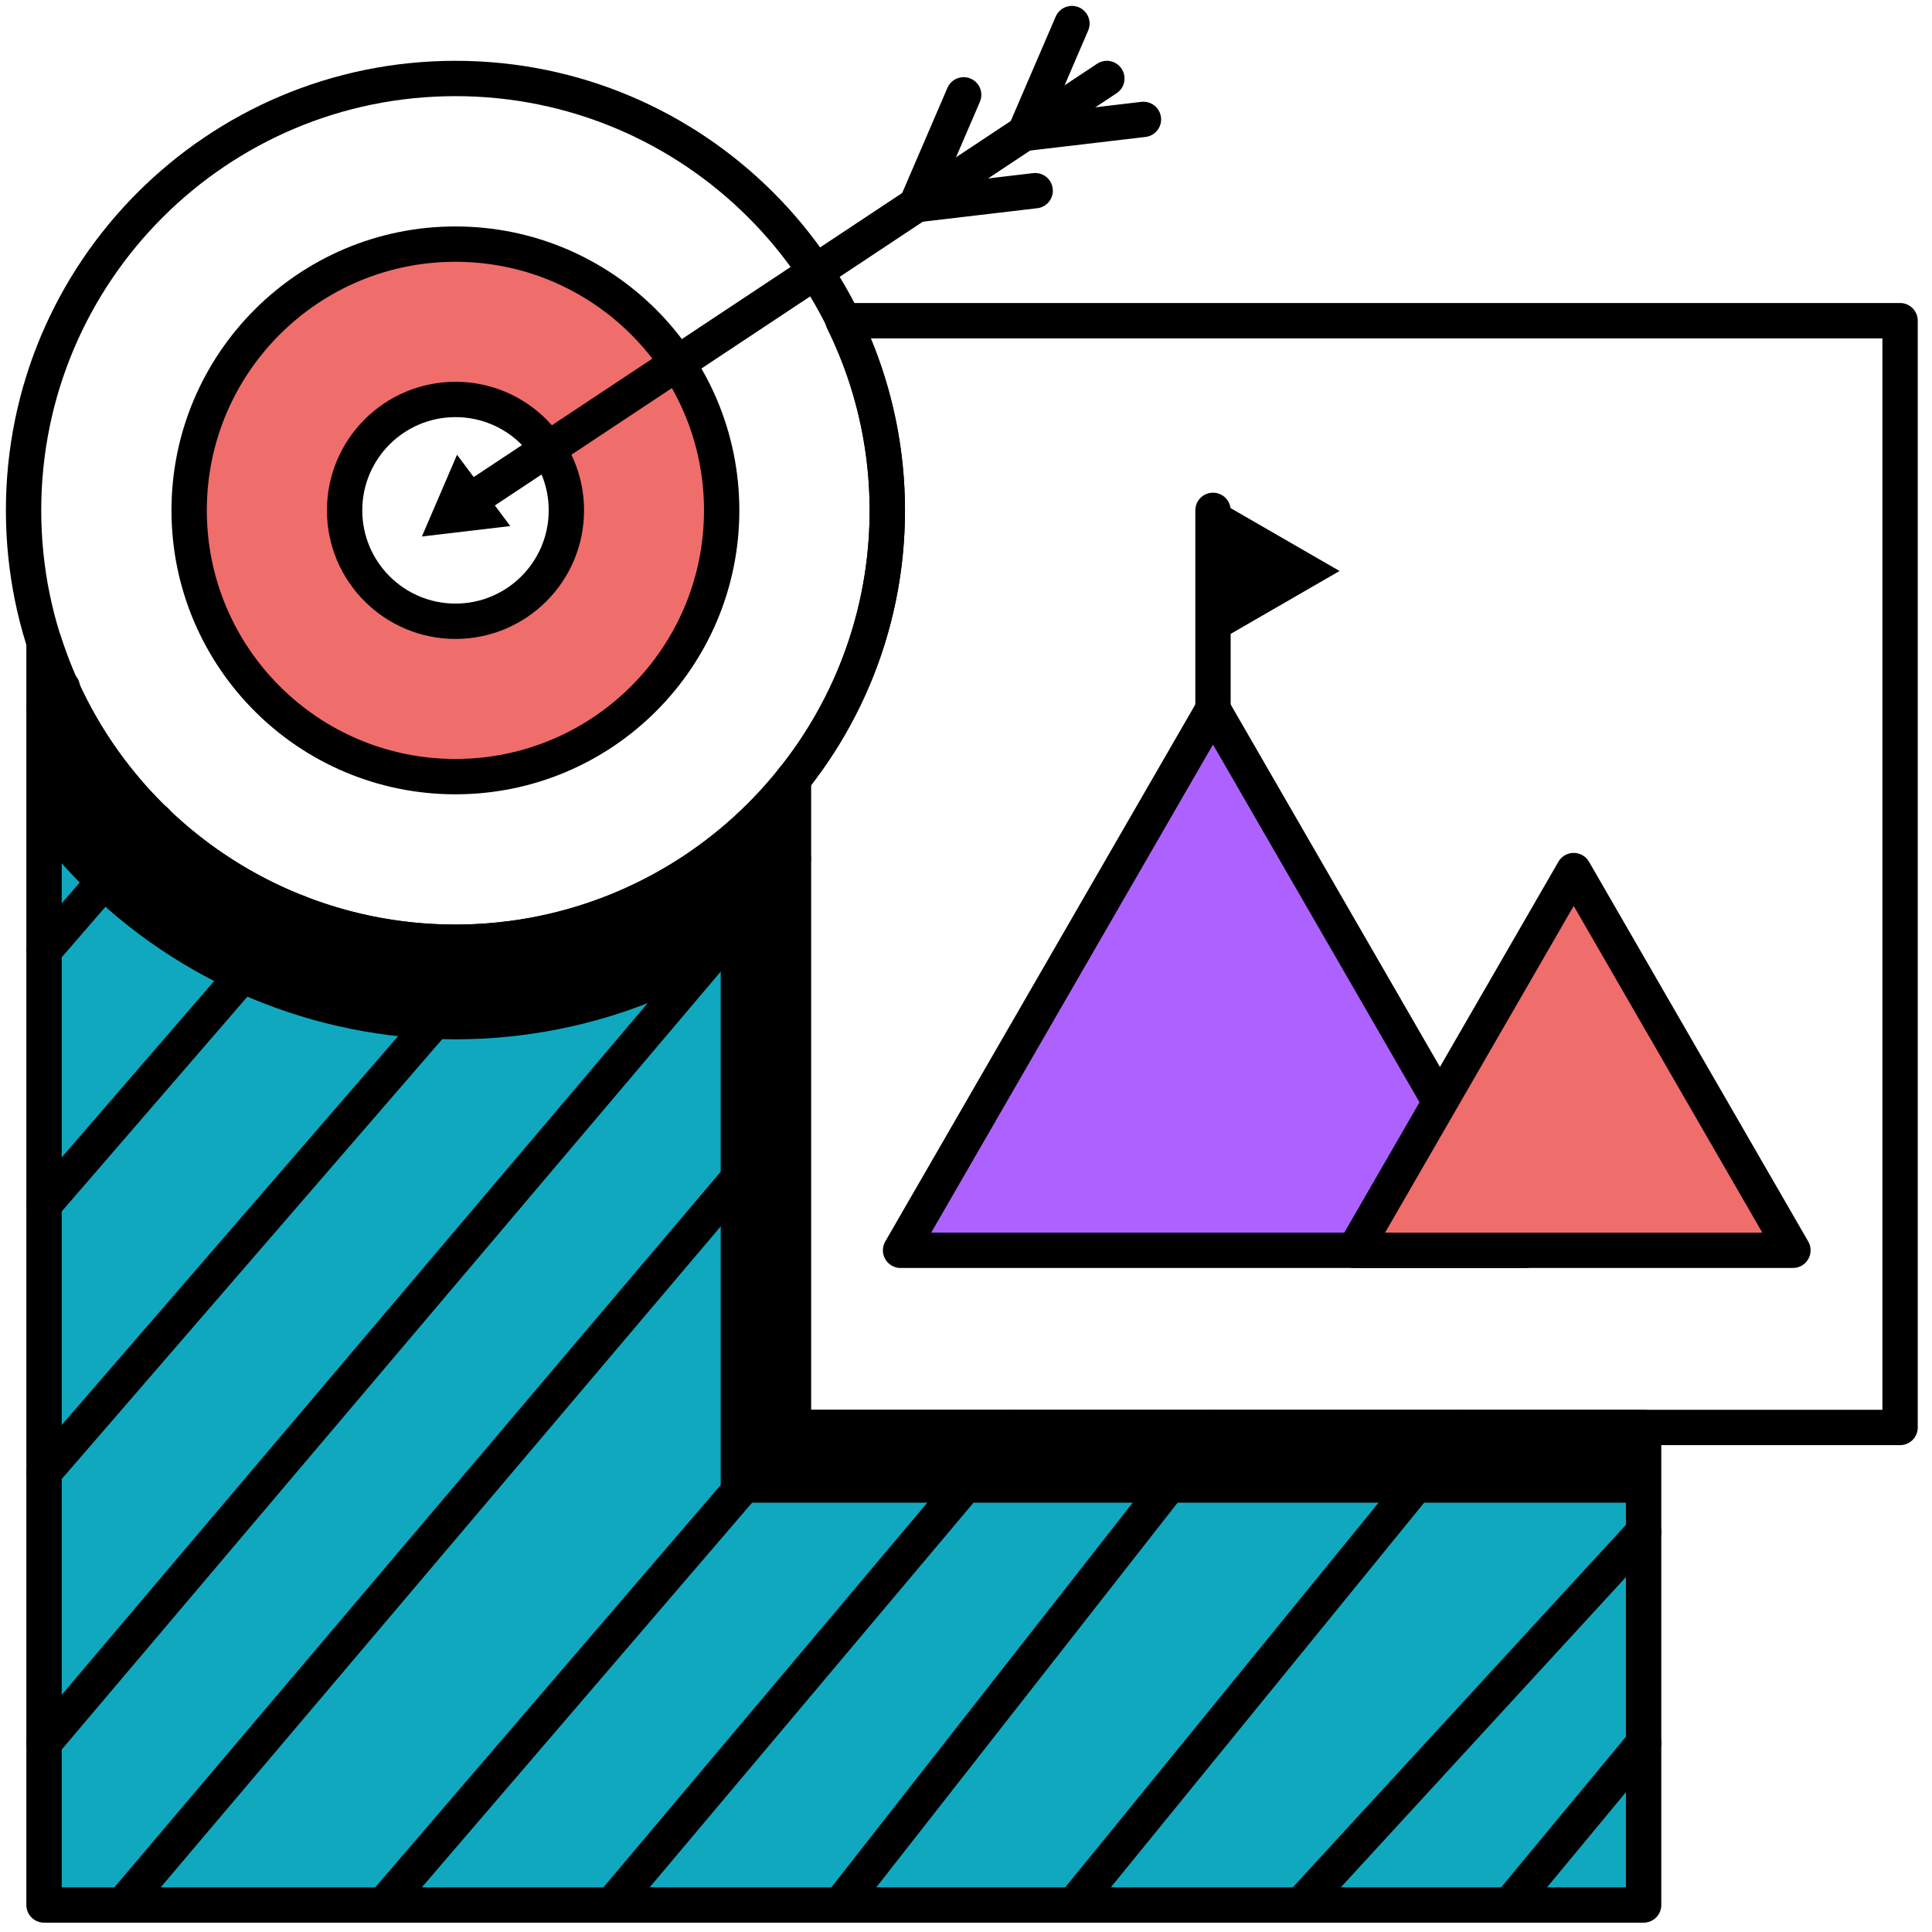 <svg width="82" height="82" viewBox="0 0 82 82" fill="none" xmlns="http://www.w3.org/2000/svg">
<path d="M33.67 60.587V33.058C31.606 35.66 28.874 37.651 25.766 38.82C22.657 39.988 19.29 40.289 16.023 39.692C12.757 39.094 9.714 37.62 7.221 35.426C4.728 33.233 2.878 30.403 1.869 27.239V80.854H69.76V60.587H33.67Z" fill="#10A8BF"/>
<path d="M19.338 10.361C17.102 10.359 14.915 11.019 13.055 12.259C11.195 13.5 9.744 15.264 8.887 17.329C8.029 19.394 7.803 21.666 8.238 23.86C8.673 26.053 9.748 28.068 11.328 29.65C12.908 31.232 14.922 32.31 17.115 32.747C19.308 33.184 21.581 32.961 23.647 32.106C25.713 31.251 27.479 29.802 28.721 27.944C29.963 26.085 30.627 23.899 30.627 21.663C30.626 18.668 29.437 15.795 27.321 13.676C25.204 11.557 22.333 10.365 19.338 10.361ZM19.338 26.371C18.406 26.374 17.494 26.1 16.718 25.584C15.943 25.069 15.337 24.334 14.979 23.474C14.62 22.614 14.525 21.668 14.705 20.753C14.885 19.839 15.332 18.999 15.99 18.339C16.648 17.679 17.487 17.229 18.401 17.047C19.314 16.864 20.262 16.956 21.123 17.312C21.984 17.668 22.72 18.271 23.238 19.046C23.756 19.82 24.032 20.731 24.032 21.663C24.032 22.909 23.538 24.104 22.658 24.987C21.778 25.869 20.584 26.367 19.338 26.371Z" fill="#EF6D6B"/>
<path d="M51.483 30.1L38.223 53.067H64.742L51.483 30.1Z" fill="#AD61FF"/>
<path d="M5.24 80.809L33.418 47.553" stroke="black" stroke-width="1.5" stroke-linecap="round" stroke-linejoin="round"/>
<path d="M16.311 80.809L33.672 60.587" stroke="black" stroke-width="1.5" stroke-linecap="round" stroke-linejoin="round"/>
<path d="M26 80.809L43.025 60.587" stroke="black" stroke-width="1.5" stroke-linecap="round" stroke-linejoin="round"/>
<path d="M35.688 80.809L51.528 60.587" stroke="black" stroke-width="1.5" stroke-linecap="round" stroke-linejoin="round"/>
<path d="M45.605 80.809L62.078 60.587" stroke="black" stroke-width="1.5" stroke-linecap="round" stroke-linejoin="round"/>
<path d="M55.241 80.81L69.764 65.006" stroke="black" stroke-width="1.5" stroke-linecap="round" stroke-linejoin="round"/>
<path d="M64.103 80.809L69.762 73.981" stroke="black" stroke-width="1.5" stroke-linecap="round" stroke-linejoin="round"/>
<path d="M1.869 73.981L33.67 36.44" stroke="black" stroke-width="1.5" stroke-linecap="round" stroke-linejoin="round"/>
<path d="M21.439 39.872L1.874 62.49" stroke="black" stroke-width="1.5" stroke-linecap="round" stroke-linejoin="round"/>
<path d="M1.874 51.133L12.606 38.718H12.62" stroke="black" stroke-width="1.5" stroke-linecap="round" stroke-linejoin="round"/>
<path d="M1.874 40.345L6.623 34.864V34.85" stroke="black" stroke-width="1.5" stroke-linecap="round" stroke-linejoin="round"/>
<path d="M1.874 30.075L2.62 29.206L2.647 29.179" stroke="black" stroke-width="1.5" stroke-linecap="round" stroke-linejoin="round"/>
<path d="M51.483 30.1L38.223 53.067H64.742L51.483 30.1Z" stroke="black" stroke-width="1.5" stroke-linecap="round" stroke-linejoin="round"/>
<path d="M56.855 24.235L51.483 21.134V27.337L56.855 24.235Z" fill="black"/>
<path d="M17.907 22.77L21.657 22.328L19.398 19.301L17.907 22.77Z" fill="black"/>
<path d="M40.901 4.025L38.895 8.687L43.936 8.093" stroke="black" stroke-width="1.5" stroke-linecap="round" stroke-linejoin="round"/>
<path d="M45.496 1L43.49 5.662L48.531 5.068" stroke="black" stroke-width="1.5" stroke-linecap="round" stroke-linejoin="round"/>
<path d="M51.483 30.1V21.661" stroke="black" stroke-width="1.5" stroke-linecap="round" stroke-linejoin="round"/>
<path d="M66.793 36.95L57.488 53.067H76.097L66.793 36.95Z" fill="#EF6D6B"/>
<path d="M66.793 36.95L57.488 53.067H76.097L66.793 36.95Z" stroke="black" stroke-width="1.5" stroke-linecap="round" stroke-linejoin="round"/>
<path d="M19.331 39.992C29.454 39.992 37.661 31.785 37.661 21.661C37.661 11.538 29.454 3.331 19.331 3.331C9.207 3.331 1 11.538 1 21.661C1 31.785 9.207 39.992 19.331 39.992Z" stroke="black" stroke-width="1.5" stroke-linecap="round" stroke-linejoin="round"/>
<path d="M33.67 60.588V33.059C32.767 34.192 31.733 35.214 30.59 36.104V63.779H69.759V60.588H33.67Z" fill="black"/>
<path d="M35.778 13.611C37.311 16.718 37.926 20.197 37.553 23.641C37.18 27.085 35.833 30.352 33.67 33.058V60.587H80.645V13.611H35.778Z" stroke="black" stroke-width="1.5" stroke-linecap="round" stroke-linejoin="round"/>
<path d="M33.67 60.587V33.058C31.606 35.66 28.874 37.651 25.766 38.82C22.657 39.988 19.29 40.289 16.023 39.692C12.757 39.094 9.714 37.62 7.221 35.426C4.728 33.233 2.878 30.403 1.869 27.239V80.854H69.76V60.587H33.67Z" stroke="black" stroke-width="1.5" stroke-linecap="round" stroke-linejoin="round"/>
<path d="M1.869 35.761C3.736 38.076 6.044 39.997 8.66 41.412C11.276 42.826 14.147 43.706 17.106 44.001C20.066 44.296 23.054 44 25.897 43.13C28.741 42.259 31.383 40.831 33.67 38.931V33.058C31.606 35.66 28.874 37.651 25.766 38.82C22.657 39.988 19.29 40.289 16.023 39.692C12.757 39.094 9.714 37.62 7.221 35.426C4.728 33.233 2.878 30.403 1.869 27.239V35.761Z" fill="black"/>
<path d="M19.329 32.963C25.57 32.963 30.63 27.903 30.63 21.662C30.63 15.421 25.57 10.361 19.329 10.361C13.088 10.361 8.028 15.421 8.028 21.662C8.028 27.903 13.088 32.963 19.329 32.963Z" stroke="black" stroke-width="1.5" stroke-linecap="round" stroke-linejoin="round"/>
<path d="M19.333 26.368C21.932 26.368 24.039 24.26 24.039 21.661C24.039 19.062 21.932 16.954 19.333 16.954C16.733 16.954 14.626 19.062 14.626 21.661C14.626 24.26 16.733 26.368 19.333 26.368Z" stroke="black" stroke-width="1.5" stroke-linecap="round" stroke-linejoin="round"/>
<path d="M19.333 21.661L46.978 3.331" stroke="black" stroke-width="1.5" stroke-linecap="round" stroke-linejoin="round"/>
</svg>
